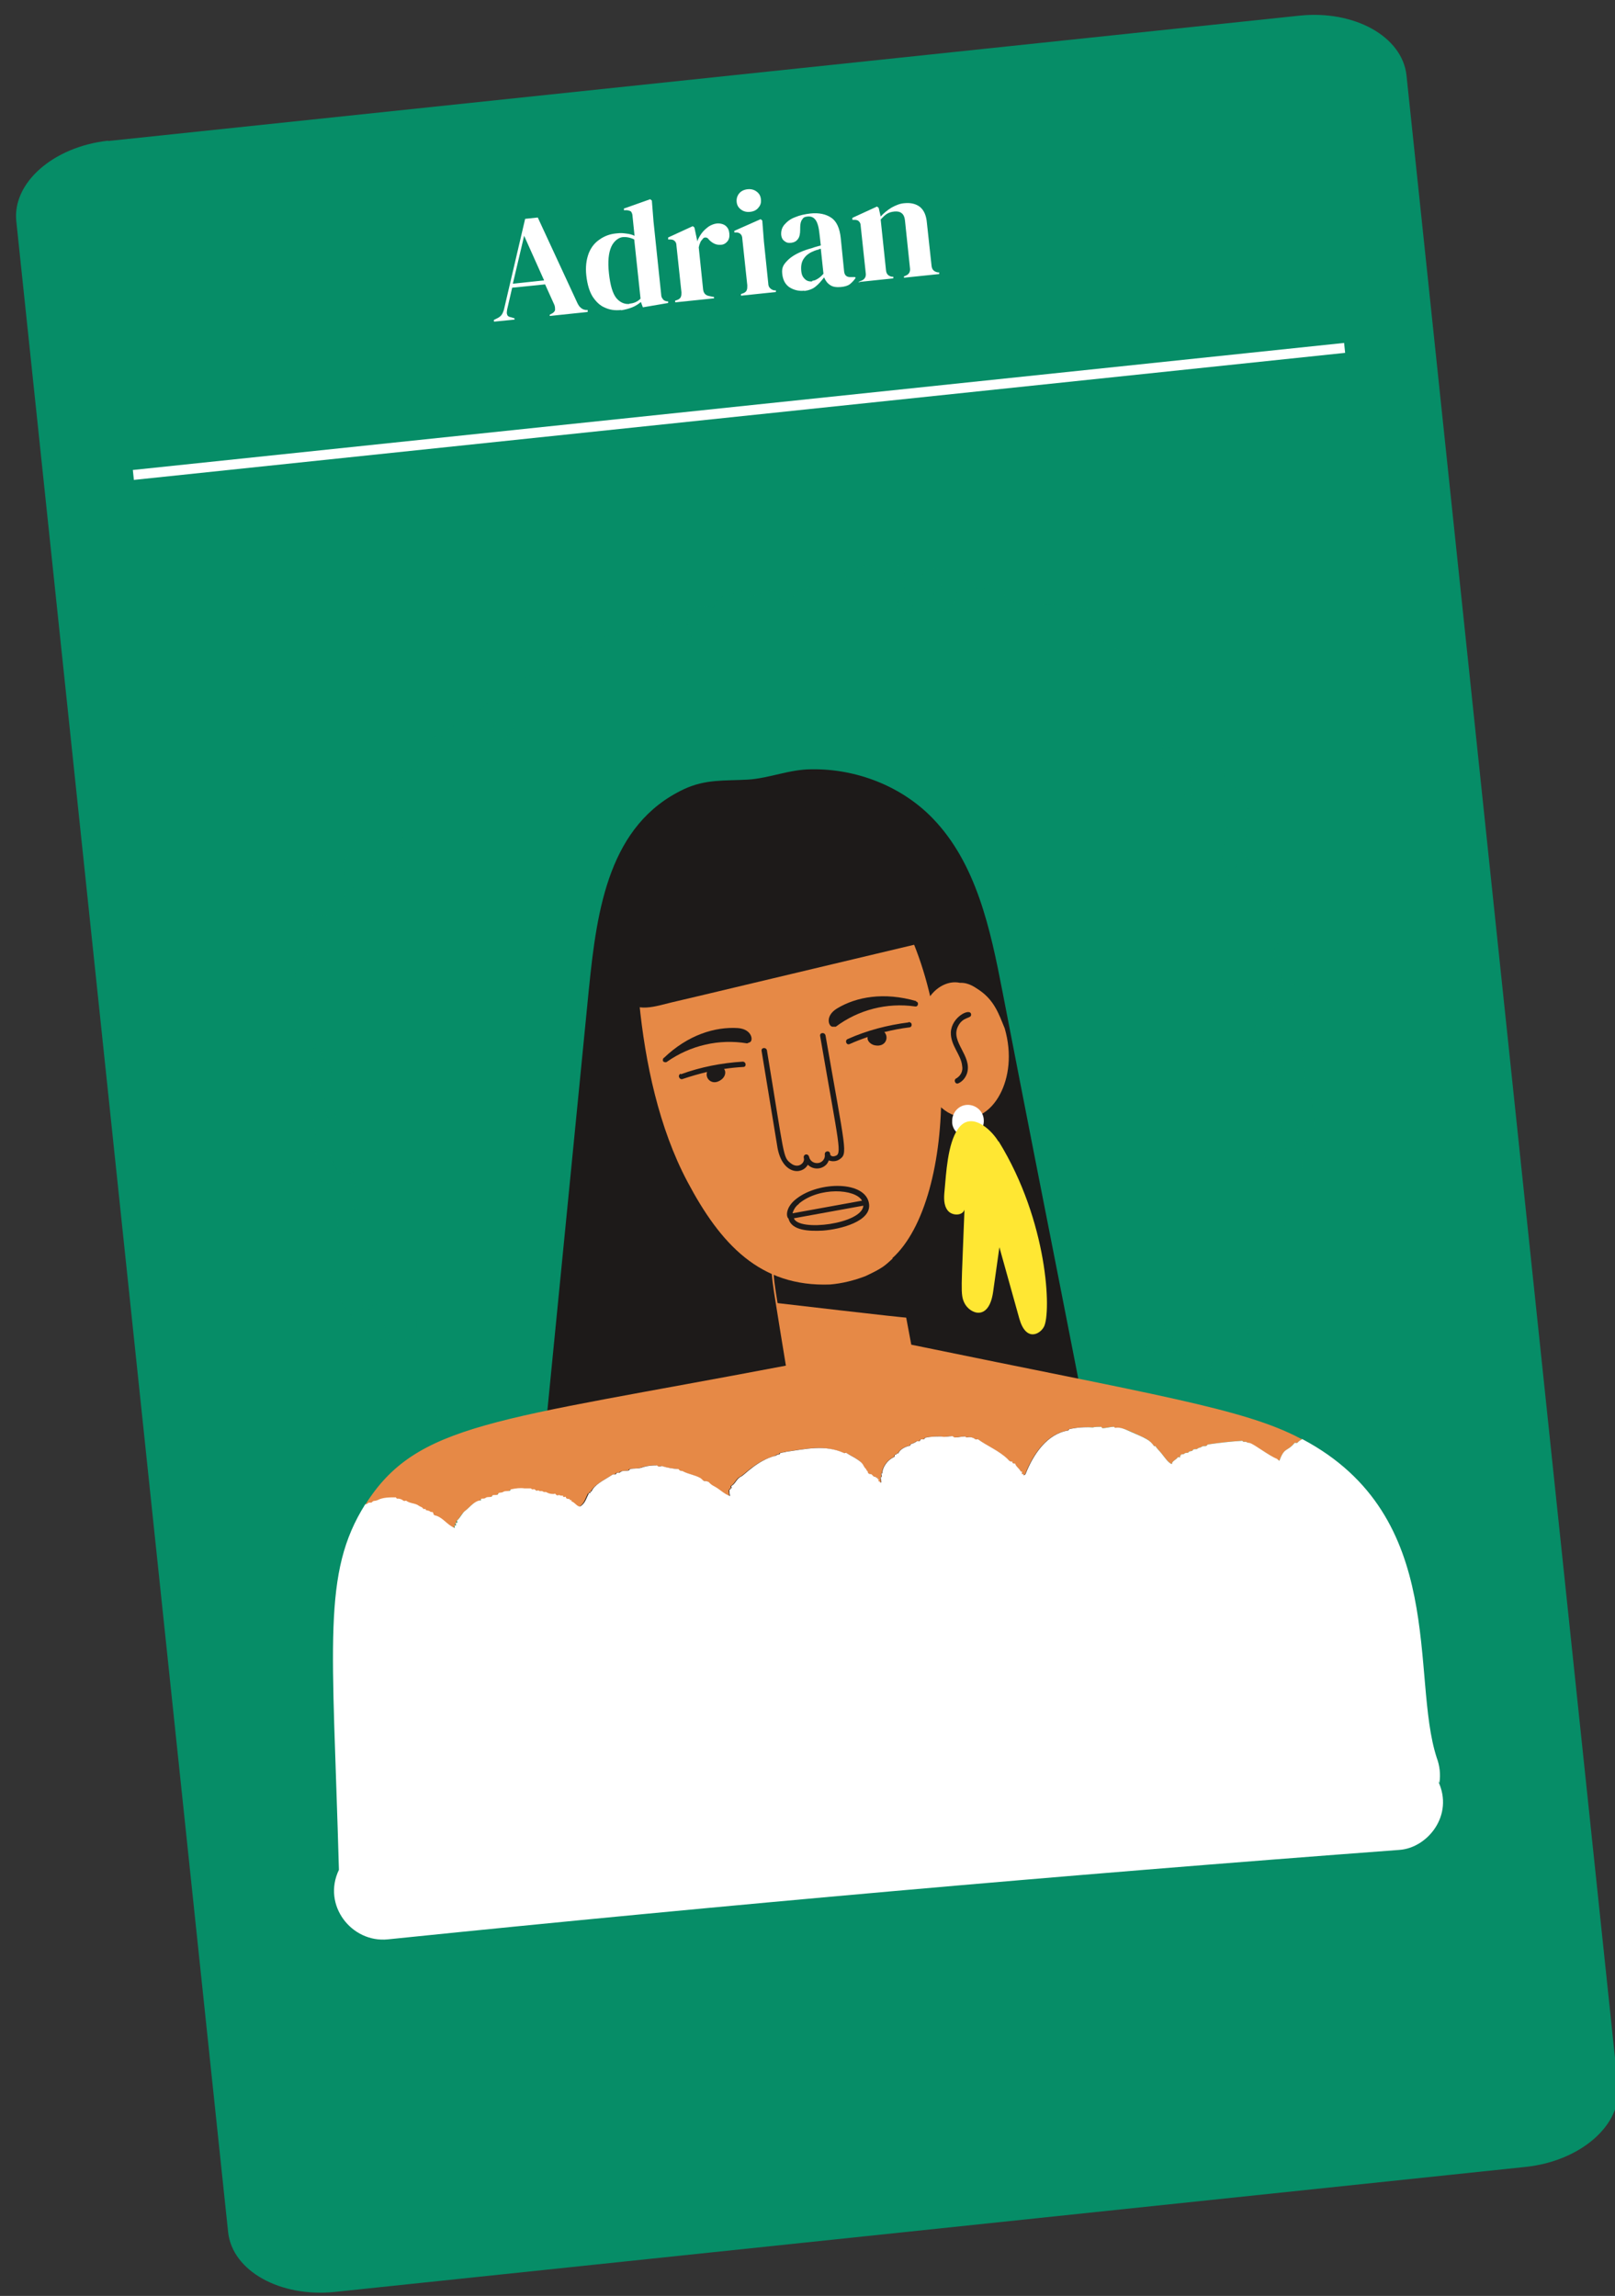 <svg xmlns="http://www.w3.org/2000/svg" viewBox="0 0 485.6 690.3"><rect x="0" y="0" width="485.6" height="690.3" fill="#333333" stroke="none"/><defs><style>      .st0 {        fill: #068d67;      }      .st1 {        fill: #1d1a19;      }      .st2, .st3 {        isolation: isolate;      }      .st4 {        fill: #fff;      }      .st5 {        fill: none;        stroke: #fff;        stroke-miterlimit: 4;        stroke-width: 3px;      }      .st3 {        mix-blend-mode: multiply;        opacity: .4;      }      .st6 {        fill: #ffe733;      }      .st7 {        fill: #e68946;      }    </style></defs><g class="st2"><g id="Layer_1"><g id="Group_234"><path id="Path_1029" class="st0" d="M32.5,42.4L390.8,4.7c16.5-1.7,30.8,6.3,32.1,17.9l63.6,604.7c1.2,11.6-11.2,22.4-27.6,24.2l-358.2,37.6c-16.5,1.7-30.8-6.3-32.1-17.9L4.9,66.5c-1.2-11.6,11.2-22.4,27.6-24.2Z"></path><g id="Adrian" class="st2"><g class="st2"><path class="st4" d="M148.5,96.6v-.4s1-.5,1-.5c.6-.3,1-.6,1.3-1,.3-.4.5-.9.7-1.5l6.4-27.4,3.8-.4,11.9,25.7c.3.6.6,1.1,1,1.4.3.3.8.6,1.5.7h.6c0,.1,0,.6,0,.6l-11.4,1.2v-.4s.6-.3.6-.3c.6-.3.9-.7,1-1.1,0-.4,0-1-.2-1.5l-2.8-6.2-9.9,1-1.5,6.5c-.1.7-.2,1.2,0,1.6.1.4.5.7,1.2.8l1,.3v.4s-6.1.6-6.1.6ZM154.2,85.3l9.4-1-6-13.4-3.4,14.4Z"></path><path class="st4" d="M186.8,93.2c-1.8.2-3.4,0-4.9-.7-1.5-.6-2.7-1.8-3.7-3.3-1-1.6-1.6-3.7-1.9-6.3s0-4.8.7-6.7c.7-1.8,1.8-3.2,3.3-4.2,1.4-1,3-1.6,4.8-1.8s2.1-.1,3,0c1,.1,1.9.3,2.7.7l-.6-5.8c0-.6-.2-1.1-.4-1.4-.2-.3-.7-.4-1.3-.5h-.9c0,0,0-.5,0-.5l7.9-2.8.5.4.5,6.3,2.3,21.9c0,.6.2,1.1.5,1.4.2.4.7.6,1.2.7h.4c0,0,0,.5,0,.5l-7.6,1.3-.6-1.6c-.7.6-1.6,1.2-2.6,1.6-1,.4-2.1.7-3.4.9ZM189.3,91.3c1.3-.1,2.4-.6,3.3-1.5l-1.9-17.8c-1.2-.6-2.4-.8-3.5-.7s-2.6,1.1-3.4,2.9c-.8,1.8-1.1,4.4-.7,8s1.1,6,2.2,7.4c1.1,1.3,2.4,1.9,3.9,1.8Z"></path><path class="st4" d="M203,90.8v-.4s.6-.2.6-.2c.6-.2,1-.6,1.1-.9.2-.4.2-.9.2-1.4l-1.5-14c0-.7-.2-1.1-.5-1.4-.3-.3-.7-.5-1.3-.5h-.7c0-.1,0-.6,0-.6l7.4-3.4.5.4.8,3.8v.4c.4-.9.8-1.7,1.4-2.5.6-.8,1.3-1.4,2.1-2,.8-.5,1.6-.8,2.4-.9s2,.1,2.7.7c.7.6,1,1.3,1.1,2.3s-.1,1.8-.6,2.4c-.5.6-1.2,1-2,1-1.3.1-2.4-.4-3.5-1.5h0c-.3-.5-.7-.7-1.1-.7-.4,0-.7.2-1,.7-.3.3-.5.6-.6,1-.2.4-.3.8-.4,1.3l1.3,12.5c.1,1.2.7,1.9,1.8,2.1l1.5.3v.4s-11.6,1.2-11.6,1.2Z"></path><path class="st4" d="M222.8,88.8v-.4s.6-.2.6-.2c.6-.2,1-.6,1.1-.9.2-.4.2-.9.2-1.5l-1.5-14c0-.6-.2-1.1-.5-1.4-.3-.3-.7-.5-1.3-.5h-.6c0,0,0-.5,0-.5l7.9-3.5.5.4.5,6.4,1.3,12.5c0,.6.2,1.1.5,1.4.3.3.7.6,1.3.7h.5c0,0,0,.5,0,.5l-10.5,1.1ZM225.5,63.7c-1,.1-1.9-.1-2.7-.7s-1.2-1.3-1.3-2.3.2-1.9.8-2.6c.6-.7,1.5-1.1,2.5-1.2s1.9.1,2.7.7c.8.6,1.2,1.3,1.3,2.4s-.2,1.8-.8,2.5-1.4,1.1-2.5,1.2Z"></path><path class="st4" d="M241.9,87.4c-1.7.2-3.2-.2-4.5-1-1.3-.9-2-2.2-2.2-4.1s.4-2.8,1.7-4.1c1.3-1.3,3.5-2.5,6.5-3.4.5-.1,1-.3,1.6-.5.6-.2,1.2-.3,1.8-.5l-.4-3.5c-.2-2-.6-3.4-1.2-4.2-.6-.8-1.4-1.1-2.4-1s-1.3.4-1.6.9c-.4.5-.6,1.3-.6,2.5v.5c0,1.3-.2,2.3-.7,2.9-.5.7-1.2,1-2,1.1s-1.4,0-2-.5c-.6-.4-.9-1-1-1.8-.1-1.2.2-2.3,1-3.2.8-.9,1.8-1.7,3.2-2.2,1.4-.6,2.9-.9,4.5-1.1,2.7-.3,4.8.2,6.4,1.3,1.6,1.1,2.5,3.2,2.8,6.1l1,9.9c.1,1.3.8,1.9,2.1,1.8h1c0-.1.4.2.4.2-.5.8-1.1,1.4-1.7,1.9s-1.6.8-2.8.9-2.4,0-3.2-.6c-.8-.5-1.4-1.3-1.8-2.3-.8,1-1.6,2-2.5,2.7-.9.8-2.1,1.2-3.5,1.4ZM244.3,84.4c.6,0,1.1-.3,1.6-.6.5-.3,1.1-.8,1.7-1.5l-.8-7.5c-.3,0-.6.2-.9.3-.3,0-.6.2-1,.3-1.3.5-2.4,1.2-3.1,2.2-.7.9-1,2.1-.9,3.6s.5,2.1,1.1,2.7,1.4.8,2.2.7Z"></path><path class="st4" d="M258.4,85v-.4s.6-.2.6-.2c1-.4,1.5-1.2,1.3-2.4l-1.5-14c0-.7-.2-1.1-.5-1.4-.2-.3-.7-.5-1.3-.5h-.7c0-.1,0-.6,0-.6l7.4-3.4.5.4.6,2.6c.9-1,2-1.9,3.3-2.7,1.3-.7,2.5-1.2,3.8-1.3,2-.2,3.5.2,4.7,1.1,1.2,1,1.9,2.5,2.1,4.8l1.4,12.9c.1,1.2.8,1.8,1.9,2h.4c0,0,0,.5,0,.5l-10.6,1.1v-.4s.5-.2.5-.2c1-.4,1.5-1.2,1.3-2.4l-1.5-14.3c-.2-1.9-1.3-2.8-3.2-2.6s-2.7.9-4.1,2.4l1.6,15.2c.1,1.2.7,1.8,1.8,2h.4c0,0,0,.5,0,.5l-10.5,1.1Z"></path></g></g><line id="Line_4" class="st5" x1="40.1" y1="142.8" x2="404.3" y2="104.6"></line><g id="Group_159" class="st3"><g id="Group_156"><path id="Path_985" class="st0" d="M391.8,295.8c-1.1-.1-1.3,0-5.9.6l-.3-.4c-3.7,1.1-2.8,6.1-3.2,2.5.4-1.8,1.3-3.3,3.1-3.8.4.6.5,1.5-1-4.5,1.2-.5,2.3-1.4.9-2.5-.9-.7-1.6-.3-2.4.3.3-1.3.4-2.6.2-3.9,3.6-1.3,2.2-4.1,1.2-8.1,1.3-4-4.8-5.1-3.6-9.1-2.3-1.9-1.8-.6-2-6.3-1.8-.1-2.8-1.5-3.8-2.7-1,.1-2.6-4.2-2.9.3-.4,4.4-2.7,5.2-2.7,5.2-2.5-2.1-1.5-5.2-2.1-7.8-.5,0-1,0-1.4,0,.5,0,1-.1,1.4,0,1.3-2,1.2-4.2.8-6.5l1.8-.5c1.6,1,1.9,3.8,4.7,2.9.4-2.1-1.9-4.6.9-6.4-.4-4.5-3.1-8.5-7.2-10.4-.3-1.5-.5-3.1-.8-4.6-3.1-.5-4.4-4.5-7.9-4.2,0,0,.5.5-4.9-4.7.6-.6-1.5-3.8.6-5.7-.5-.9-1-1.7-1.5-2.6,5.9-6.6-3.1-6-3.9-8.5-2.6-8.3-9.1-8.1-15.3-9.5h0c-2.1-2.7-8.5-3.1-7.2-6.8,2.9-8.2-3.4-4.4-5.9-5.5-1.3-2-3-1.5-4.8-.7-3.9,0-3.2.3-3.7-1.1-3.9,2.7-7.3.5-10.8-1-.3-1.4-.7-2.8-1-4.2-1.4,0-2.9.1-4.3.2-1.5,1.9-3.1,2.3-4.9-1.2-1.9.5-4.4.3-4.3,3.2.2,4.4-3,5.3-6.2,6.3.4,1.4.4,1.4,0,0-2.2-1-2.5-2.9-2.5-5h0c5.4-.6,3.6-5,4.4-8.1-7.8-.6-6.9,5.3-8.6,5.9-3.7,1.4,3.2,8.7-3.2,7.3-5.6-1.3,2.3-5.9-.3-9,3.4-7.3-4.6-5.9-13.1-4.9-1,.9-2,1.7-3,2.6-5.9,3.1-13.8,1.8-18.3,8.2-3.3,1.2-2.8-5.7-6.7-3.1,0,0,0,0,0,0-.3.9-.6,1.8-.9,2.7.3-.9.6-1.8.9-2.7-1.5.5-2.7.8-3.6,1.1-2.9-3.9-5.8.7-8.8,0-2.8,1.6-1.9.6-3.6,4.6,0,.1,0,.4-.1-1.3-3.3-.4-6.2-.1-7.4,3.7,1.7,6.3,2,8.2.1,1.3-2.3,1.8-4.7-.9-7,.3-5.9,2.8-12.5,1.9-18.5,3.9-4.1-.1-6.6,4.9-11.1,3.4-2.2.2-4.2,1.2-5.7,2.8-.2,2.5.2,4.9-.1,2.1-3.9,2.7-9,4.2-10.3,9.7-1.2,5.4,2.6,4.6,2.6,4.7-.5,0-1,0-1.5-.1-1.7,5,.9,5.1-4.6,8.4-1.2-1.3-4.4-2.3-1.3-5.4,1.8-1.9.8-4.4.3-6.7-3.9-.5-5,4.5-8.6,4.4,0,.8-.1,1.6-.2,2.4,0,0,.2,0-5.9,1.3-.1,1.9-1.6,2.5-2.9,3.2-.6-.2-1.1-.3-1.7-.5-.8,2.4-1.6,4.8-2.4,7.3-.4.2-.6.6-.6,1-3.2,1.4-6.4,2.9-9.5,4.3.1,6.7-3.8,8.3-8,11.3-1.8,2.9-2.7,6.1-2.9,9.5-.8.9-1.6,1.8-2.4,2.7-3.2,3.9.1,6.6,1.8,9.6-1.5.7-2.8,1.6-2.9,3.6-1.3.5-2.2,1.7-2.4,3-.5.5-1,1.1-1.4,1.7-4.5-.3-7.6-1.2-7.7,3.2-.7,3.5,4.4,8.8-3.1,10.2-.8,6.2,2.9,12.5-.1,18.7l.3,3.1c1.1-.1,2.3-.2,3.4-.3.3-.7,0-1.2,1.9,3.2,6.2,7.9,4.4,5.4,5.2,7.4.4-.4.8-.9,1-1.5.6,2.1-.8,2-.9,3.2,0-1.6-.3-1.7-5.2-7.9-.5,2.6-4.5,4.9-.4,7.7-2.1,8.2,1.8,16.1.9,24.2.3,1.3.6,2.7.9,4-.2,2.2-.9,4.6,2.5,5.1.9,2.9,3.1,10.4,3.1,10.4-.3,5.5,2.8,11.5-2.1,16.5,1.1,6.5,4.7,12.4,9.9,16.4,0-.2-.5-.8,2.3,4.1,12-1.2,2.1,1,4.1-9.5l-6.5.2c0,0-.4-.8-.9-1.7.6,0,.4-.2.8.5,8-.3,4.5-.6,16.2,1.7,0,8.8.5,3.6-1.9,7.8-2,.1-3.2,2.7-5.5,1.8-7.3,5.9,5,10.7,7.9,16.2.3,3-.2,1.8,2.4,5.1,2.1.4,4.2.8,6.4,1.1.8-6.7.9-7.8.8-7.9,4,1.4,2.8.7,4.4,2.4-1.3.7-1,0-1.3,3.6,1.2,2.1,1,4.3.8,6.6.9,2,1.9,3.9,2.8,5.9,2.4-.9,3.8-1.9,3.9-3.5.6,2.4-.7,3.6-3.7,4.7,0,0-.2-.3-2.8-5.9-2.6.4-4.3-.5-5.1-3.1-2.5,1-2,3.2-2,5.3,2.1,3.4,6.1,3.1,9.1,4.8,2.8,2.5,5.6,2,8.5,0l2.9,3.9c5.4,3.1,8.4-1.2,12-3.8,4.7-.5,4.2-.5,4.1-.4,4.4.3,6.2,7.5,11.9,4.6,3.8.7,4.5-3.6,7.3-4.7,2.3,5.9,7.9,8.3,13.3,7.7-.5,4.5-6.3,2-7.7,6.3,5,.6,8.7,5.4,14.4,3.8-.1.5-.3.9-.4,1.4,2.3,1.9,1.9,1.1,2,3.3l11-1.2c2.6-4.4,8.6-1.2,11.6-4.8.9.1,1.8.1,2.7,0,.6,2.4,4,.4,4.5,2.8l15.7-1.6c0-.9,0-1.8,0-2.7-4.5-.4-2.7.2-4.1-2.1.6,0,.5,0,.7.5,3.2.3,3.6.5,4.3-.4,0-.3-.1-.6-.1-.9,1.1-.2-.3.5.2,2.1,8.6.5,16.1-2.7,23.5-6.7,2.3.7,4.7,1.5,6.1-1.5,0,0,2.8-1.5,2.8-1.5,2.2,1.2,4.2.2,6.3-.3,4.9.6,9.9,1.4,12.4-4.6,1.2-2.4,2.8-4,5.7-3.1,1-.4,2.1-.8,3.1-1.2.4-1.7,1.7-3.2.6-5-4.4,1.6-5.1.2-5-1.7.4,1.1,1.6,1.6,4.9.4,2.2-6.8,1.7-5.8,2-4.5,2-1.1,4-1.4,5.2.9,1.5,2.8-1.3,2.5-2.6,3.4-1.7,1.2-.7,2.7-.3,4.1,4.3.4,8.3-.8,12.3-2.5-.7-.9-1.5-1.9-2.2-2.9-2.5-1.1-3.4-2.6-3.2-4.3,2.1-1,4.1-2.3,5.8-4,1-.2,1.9-.3,2.9-.5,4.4,1.5,2.8-1.4,3.1-1.8,5.4.6,2.8,5.2,4,7.9,4.4,1.1,6.1-6.1,10.3-3.9,5.8,3,6.7-.8,8-4.6,1.5-1.4,2.5-3.1,2.2-5.2,1.6-1,1.8-2.7,2-4.4,5.8,0,11.4-.5,8.1-8.9,5,0,5.5-3.7,6.3-7.3-.4-1-.7-2.1-1.1-3.1,1-2.4,2.1-5.1,1-7.6-2.8-6.5,3.7-4.7,5.8-5.8,0-1.7-1.1-3.5.6-5-.6-4.6-.8-9.2,3.1-12.7,1.9-1.8,1.6-4.2,1.6-6.5,2.1-1.4,1-3.2.7-4.9h0c5.3-3.5,1.9-8.7,2.4-13.1-1.2-1.6,1.1-1.6-1.9-1.3-1.5-5.9.5-12.3-2.8-18.2-1.2-2.2,1.5-2.7,3.4-2.7.4-5.7,2.4-5.8-1.1-12.3M94.7,287.3c.2-.7.4-1.5.6-2.2-.2,1.3-.4,2.2-.6,2.2M95.9,282.1c.2-1.1.5-2.2.9-3.2-.4,1.1-.7,2.1-.9,3.2M100.9,334.6c0,1.7.4,1.1-2.1,2.5-.6-1.3-1-2.7-1.1-4.1.2,1,.6,2,1,2.9l2.2-1.3M97.1,328.4c.4,1.8.8,1,.5,2.4-.4-.7-.5-1.6-.5-2.4M98.3,338.3c-.2.5-.2,1-.2,1.5,0-.5,0-1,.2-1.5M103.1,365.2c.6-.4.9-1.1.9-1.8,0,.7-.4,1.4-.9,1.8M103.5,359.6c0,1,.4,2,.2,1.3,0-.4-.1-.9-.2-1.3M99,345.8c.3,0,0,6.2,6.7,5.8.2.4.4.8.5,1.2-4.6.5-6.9-2-7.2-7M108.3,365.8c-.6-2.1-3.4-2.5-2.8-4.4.7,1.3,2.9,1.8,2.8,4.4M107.3,357.8l-.9-1.9c-.6,0-1.1.2-1.7.5.5-.3,1.1-.5,1.7-.5.5-.3.1-.7,1.2,1.6,0,.1-.2.2-.3.3M120.2,259.4c-1.7,3.9-4.9-1.1-6.5.9-1.6-4.5-1.6-4.4-1.6-4.4,2.8-2,1.8-9.5,7.7-7,1.6,2.1,1.3-.1,1.2,3.7.7-.4-2.8,2.9-.8,6.8M149.6,437.8c0-.8.3-1.5.9-2-.6.5-.9,1.2-.9,2M155.1,437c.4.5,1.1.8,1.7.7-.7,0-1.3-.2-1.7-.7M159.3,436.8c.6-.4,1.3-.7,2.1-.9-.7.2-1.4.5-2.1.9M141.5,221.9q-.4-2.4,0,0c1.2.4,2.2,1.1,2.8,2.2-.7-1-1.7-1.8-2.8-2.2M174.8,436.5c1.1-.2,1.4-.6,2.1-1.7-.8,1.1-1,1.4-2.1,1.7M186,428.4c-.9,4,.1,2.7-4.7,5.5,0,.4,0,.7,0,1.1,0-.4,0-.7,0-1.1-.3,0-3.3,0-3.6,0-2.4-3.8-2.3-3.3.5-8.6,1.4-.5,6.9-4.1,7.8,3l3.8-2h0l-3.8,2M188.8,432c4.4.8,4,.7,4,.7-1.3-.2-2.7-.5-4-.7M201.1,442.4c1,.8,1.6,2,1.8,3.3-.2-1.3-.9-2.4-1.8-3.3M249.6,431.2c-1,0-2-.5-2.8-1.2.8.7,1.7,1.1,2.8,1.2M226.3,179.1c-4.6,1.4-1.8.5,0,0M240.9,412.2c3.7-.2,2.7.2,2.9-1.6.1,0,.3,0,.4.1-.8,1.9-.2,4.6,1.6,5.1,0-.1,0-.4.4,1.9,2.9,0,3.3,1.6,3.4,3.6-.3-1.4-1-2.5-3.3-2.4-1.7,1.2-1.1,2.8-.7,4.4,1.3,0,2.6.1,3.9.2-.3,4.2.9,6.8-.1,4.2-4.4.6-2.7.6-7.9-.3-1.2-2.1-.3-.3-.1-1.8-1.9-4.4-.9-8.9-.5-13.4M194.1,193c.2,1.5,0,.3-.1,0h.1M266.4,446.6c-1.8.2.6-.3,1.1-.5-.3.3-.7.5-1.1.5M294.5,440.9c-.4-.3-.3,0,1.6-.9-.4.4-1,.7-1.6.9M264.7,175c1-.7,2.2-1.1,3.4-1-1.2,0-2.5.3-3.4,1M354.7,413.7c1.9-.9,1.6-.9,1.8-1.1,0,.1.1.2-1.8,1.1M354.5,407.5c-.2-.5-.3-1-.3-1.5-7.9,1.1-9.7,2.2-9.8-5.1-.4-.1-.7-.3-1-.6.6-1.1.3-.9.9-.7,1.9-3.1,1.6-2.6,1.6-3.1.3-.4,0,0,.2,1.7,6.5.1,2.4-.5,6.3,3.2.5,1.1,1.1,2.2,1.8,3.2l3-.5c.5,4.4-2.3,3.3-2.7,3.3M359.7,411.7h0c.4-.8,1.1-1.4,2-1.7-.9.3-1.6.9-2,1.7M361,244.5c-.7-.4-.2.2,0-1.8.1.6.2,1.2,0,1.8M359.1,239.2c-.3-.3,0-.2-2.8,0h-.2c-1.8-4.5-6.7-7.6-6.9-13.1.8-3.2.5-2.8,1.3-2.9,2.6,4.6,4.9,3.4,8.8,3,0,0,0-.5.6,4.8-4,2.4-.8,5.4-.7,8.2M364.9,236.2c-1,.5-1.5,1.6-1.5,2.7,0-1.1.6-2.1,1.5-2.7M366.5,265.1c-1.6.2-1.3.5-1.1-1.1.7,0,.9-.4,1.1,1.1,1.4,1.1,2.1,1.2,2.5.7-.4.5-1.1.4-2.5-.7M387.5,328.5c-.7-1-.8-2.5-.7-4.2,0,1.7,0,3.2.7,4.2M381,298.9c1.2,3.9.7,3.4,1.8,3.2.2,1.5.4,1.2-.7,1.4-.3-1.1-.7-2.2-1-3.3-1.6,0-1,.5-1.3-1,.4,0,.8-.1,1.2-.2M377.8,311.8c-.3-1.1-.6-2.2-.8-3.3l8.3-1c-1.3,5.4,0,10.6,1.6,15.8l-4.7.6c-3.1-1.8-2.9-1.7-2.9-1.7-.5-3,2.6-6.5-1.2-9.1-.2.5-.5.9-.9,1.2-.5-2.2-.2-.4.8-2.4M378.4,322.9c-.8,1.1-.9,2.7-1.4,4,.5-1.3.6-2.9,1.4-4M388.1,345.4c-3.2-.5-4.8,1.6-6.5,3.8-2.3-1.6-1.7-3.1.7-4.6,4.5-2.7,3-6.6,2.6-6.9,8.7-4.5,3.3,6,6,5.8-.3,0-.6.3-2.8,1.9M387,304.3c1.9-.7.8.9,3.5.9-2.6,0-1.8-1.5-3.5-.9"></path><path id="Path_986" class="st0" d="M152.3,401.9s0,0,0,0h0Z"></path><path id="Path_987" class="st0" d="M199.3,425.6h0s0-.1,0,0"></path><path id="Path_988" class="st0" d="M270.6,424.4s0,0,0,0h0"></path></g></g><g id="Group_140"><g id="Group_111"><path id="Path_793" class="st1" d="M177.1,297c-5.4,55.2-10.9,110.4-16.3,165.5-1.1,10.8,1.8,13.9,11.6,15.2,41.6,5.5,83.8,4.7,125.2-2.4,12.3-2.1,26.3-6.3,30.8-17.9,3.7-9.6,2.1-9.2-27-159.4-3.6-18.6-7.8-38.4-21-52-9.4-9.7-23-14.9-36.4-14.7-6.6,0-12.7,2.7-19.1,3.1-7,.4-12.7-.2-19.3,2.9-22.4,10.6-26.1,35.8-28.5,59.8"></path><path id="Path_794" class="st7" d="M391.6,432.7c-.6.3-1.1.6-1.5,1.1-.2.1-.6,0-.8,0-2.3,2.8-3.1,1.3-4.6,5.4-2.9-1.5-5.2-3.1-6.2-3.7-3.8-2.5-3.1-1.3-3.8-2-.2,0-.5,0-.8,0-.1,0-.3-.3-.4-.3-3.4.2-6.9.6-10.3,1.1-.1,0-.3.3-.4.4-.4.2-1.1,0-1.3.2-.9.6-1,.2-1.6.8-1.2.1-.9-.1-1.4.5-.4.2-.8,0-1.2.5,0,.2-.8,0-1.1.3-.4.4-.8.2-1.1.3v.3c-.4,0-.3,0-.2.5-.2.1-.7,0-.7,0-.6.9-1.9,1.2-1.8,2.1-1-.2-2.2-2-3-3-.6-.8-1.4-1.5-2-2.4-.5,0-.4.1-.6-.2-.8-1.1-1.9-2-3.2-2.5-5.6-2.7-7-3-8.4-2.8-.1,0-.3-.3-.4-.3-1.1,0-2.3.4-3.4.4-.1,0-.3-.3-.4-.4-.9,0-1.8,0-2.6.2-2.4-.2-4.7,0-7,.5-.1,0-.2.4-.3.4-6.4,1-10.5,7.2-12.8,13-.1.3-.7.6-.7.3,0-.3,0-.2-.4-.2-.1-.2,0-.6,0-.8h-.4c-.4-.9-1.4-1.4-1.7-2.4h-.4c-.3,0-.5-.3-.4-.6-.8.2-1.2-.5-1.4-.7-2.7-2.6-6.1-3.9-9-6-.2,0-.5.2-.8,0-.7-.6-1.7-.7-2.6-.5-.1,0-.4-.3-.5-.3-1,0-2,.3-3,.3-.2,0-.5-.3-.7-.4-1.2,0-2.3.4-3.4.1-1.6,0-3.2,0-4.8.4-.1,0-.2.2-.3.4-.3.1-.8,0-1.1.1,0,.1-.2.4-.3.5-.2.1-.6,0-.8,0-.5.4-1.1.7-1.8.9-.1,0-.2.4-.3.5-1.3.2-3.1,1.1-3.5,2.3-.5-.2-.6.6-1.1.4.1.3,0,.7-.4.8-1.7.8-3.3,2.9-3.3,4.8h-.3c0,.4.2.8.1,1.1h-.3c0,.6.2,1,.2,1.6-.5,0-.4.1-.5-.3h-.3c-.1-.2,0-.5,0-.7-.4,0-.3.1-.4-.4-.5,0-.4.1-.5-.3-.8.2-1-.8-1.5-.8-.9-.1-.8-.4-.9-.8-.4-.3-.4-.6-.5-.7-1.2-1.3-.5-1.5-2.5-2.9-1.4-.9-2.9-1.7-3.6-2-.2,0-.5.2-.8,0-5.6-2.5-11.5-1.1-17.2-.3-.6.2-1.2.2-1.8.4-.1,0-.2.4-.3.4-.9,0-.5.3-1.6.6-5.2,1.5-9,5.7-9.8,6-1.5.7-1.7,2.2-3,2.9-.1,0,.2.4,0,.7h-.3c0,.4,0,.4-.2.4-.2,0,0,1.3.1,1.9-1.8-.6-3-2-4.7-2.9-.6-.3-1.2-.7-1.7-1.3-.4-.2-.8-.3-1.3-.3-.4,0-.7-.6-1.2-.9-1.8-1-3.4-1.1-5.2-2-.2-.2-.7-.1-1-.3-.1,0-.3-.3-.4-.4-1.7-.1-3.4-.4-5-.9-.3,0-.8.2-1.1.1-.1,0-.3-.3-.4-.3-1.4,0-2.8.1-4.1.5-1.4.6-2.6.3-4,.6l-.3.4c-.9.3-2-.1-2.7.6,0,.2-.7,0-1,.2l-.3.4c-1,.1,0-.3-1.9.8-1.6,1-3.8,2.2-4.9,3.6-.7.9-.4.9-.7.9-.3,0-.2,0-.2.2,0,.2,0,.1-.4.2-.7,1.3-1.1,2.9-2.3,3.8-1,.9-1.8-1-3-1.3v-.4c-.6,0-.5.1-.5-.3-.4,0-1.2,0-1.2-.7-.2,0-.5.2-.8,0v-.3c-.5,0-.8,0-1.2-.2-.2,0-.5.2-.8,0-.1,0-.3-.4-.4-.4-.9.2-1.9,0-2.7-.5-.2,0-.4,0-.7,0-.7-.5-1-.1-1.5-.4-.4-.2-.7.1-.9,0-.5-.6-.8-.2-1.1-.3l-.4-.3c-.6,0-1.3,0-1.9,0-1.4-.2-2.7,0-4.1.3-.1,0-.2.4-.3.4-.6.2-1.3,0-1.8.3-.6.4-1,.2-1.5.4,0,.1-.2.4-.3.5-.5.2-1,0-1.5.2-.1,0-.2.4-.3.4-.6.2-1.3,0-1.7.3-.7.5-1.1.1-1.5.4v.4c-2,.1-3.3,2.1-4.8,3.2-.9.7-1.3,1.9-2.4,2.9-.1,0,.2.4,0,.7h-.4c0,.3.2.6,0,.8h-.3c0,.3,0,.5,0,.7-2.3-.9-3.6-3.3-6-3.8-.6-.2-.2-.9-.8-1h-.4c-.5-.5-1-.4-1.5-.6v-.3c-.3,0-.5,0-.7,0-.4-.7-.9-.6-1.4-1-1.1-.8-2.6-.6-3.8-1.5-.2,0-.5.2-.8,0-.5-.4-1.2-.7-1.9-.6-.1,0-.3-.3-.4-.4-1.9,0-3.9,0-5.4.8-1.2.5-1.2,0-1.7.7-.2.3-.9,0-1.1.3-.2.2-.5.4-.9.4,15.6-24.9,38.9-25.3,126.6-42-.2-1.1-3.1-19-3.1-19.1-1.6-10-1.6-11.7,0-15.4,1.7-2.8,3.1-5.7,8-7.6,3.3-.8,25.2,1.1,26.6,4.4,1.4,2.2,1.3,5.8,6.2,31.4,73.2,15.1,100,19.2,117,28.2"></path><path id="Path_795" class="st1" d="M273.1,396.2c-1.1.1-39.1-4.4-39.3-4.4-1.6-10-2.2-12.9,2.1-18.6,8.6-.7,17-1.7,25.4-2.9,3.7.7,6.6,1.7,7.1,2.8,1.3,1.9,1.3,5,4.6,23.1"></path><path id="Path_796" class="st4" d="M432.8,536.1c.4-2.6.1-5.2-.8-7.6-8-24.5,3.6-72.5-40.4-95.8-.6.3-1.1.6-1.5,1.1-.2.1-.6,0-.8,0-2.3,2.8-3.1,1.2-4.6,5.4-.4-.2-.6-.5-.8-.6-2.3-.9-6.7-4.3-8-4.7-.4-.2-.8,0-1.2-.4-.2,0-.5,0-.8,0-.1,0-.3-.3-.4-.3-3.4.2-6.9.6-10.3,1.1-.1,0-.3.3-.4.4-.4.2-1.1,0-1.3.2-.9.6-1,.2-1.6.8-1.2.1-.9-.1-1.4.5-.4.2-.8,0-1.2.5,0,.2-.8,0-1.1.3-.4.4-.8.2-1.1.3v.3c-.4,0-.3,0-.2.5-.2.1-.7,0-.7,0-.6.9-1.9,1.2-1.8,2.1-1-.2-2.2-2-3-3-.6-.8-1.4-1.5-2-2.4h-.4c-1.3-1.9-2.4-2.3-7.2-4.4-1.4-.6-2.9-1.4-4.5-1.1-.1,0-.3-.3-.4-.3-1.1,0-2.3.4-3.4.4-.1,0-.3-.3-.4-.4-.9,0-1.8,0-2.6.2-2.4-.2-4.7,0-7,.5-.1,0-.2.4-.3.4-6.4,1-10.5,7.2-12.8,13-.1.3-.4.5-.7.4,0-.4,0-.3-.4-.3-.1-.2,0-.6,0-.8h-.4c-.4-.9-1.4-1.4-1.7-2.4h-.4c-.3,0-.5-.3-.4-.6-.8.2-1.2-.5-1.4-.7-2.7-2.6-6.1-3.9-9-6-.2,0-.5.2-.8,0-.7-.6-1.7-.7-2.6-.5-.1,0-.4-.3-.5-.3-1,0-2,.3-3,.3-.2,0-.5-.3-.7-.4-1.2,0-2.3.4-3.4.1-1.6,0-3.2,0-4.8.4-.1,0-.2.2-.3.4-.3.1-.8,0-1.1.1,0,.1-.2.4-.3.5-.2.1-.6,0-.8,0-.5.4-1.1.7-1.8.9-.1,0-.2.4-.3.5-1.3.2-3.1,1.1-3.5,2.3-.5-.2-.6.6-1.1.4.1.3,0,.7-.4.8-1.7.8-3.3,2.9-3.3,4.8h-.3c0,.4.2.8.1,1.1h-.3c0,.6.2,1,.2,1.6-.5,0-.4.1-.5-.3h-.3c-.1-.2,0-.5,0-.7-.4,0-.3.1-.4-.4-.5,0-.4.1-.5-.3-.8.2-1-.8-1.5-.8-.9-.1-.8-.4-.9-.8-.4-.3-.4-.6-.5-.7-.4-.4-.7-.9-.9-1.3-.7-1.4-4.3-3-5.1-3.6-.2,0-.5.2-.8,0-5.6-2.5-11.5-1.1-17.2-.3-.6.2-1.2.2-1.8.4-.1,0-.2.4-.3.4-.4,0-.8.2-1.1.4-5.4,1.3-9.5,5.9-10.3,6.2-1.5.7-1.7,2.2-3,2.9-.1,0,.2.4,0,.7h-.3c0,.4.1.4-.3.4,0,.6,0,1.2.2,1.9-1.8-.6-3-2-4.7-2.9-.6-.3-1.2-.7-1.7-1.3-.4-.2-.8-.3-1.3-.3-.4,0-.7-.6-1.2-.9-1.8-1-3.4-1.1-5.2-2-.2-.2-.7-.1-1-.3-.1,0-.3-.3-.4-.4-1.7-.1-3.4-.4-5-.9-.3,0-.8.2-1.1.1-.1,0-.3-.3-.4-.3-1.4,0-2.8.1-4.1.5-1.4.6-2.6.3-4,.6l-.3.4c-.9.3-2-.1-2.7.6,0,.2-.7,0-1,.2l-.3.4c-.2,0-.6,0-.8,0-3.1,2-5.5,3-6.5,5.2-.4,0-.3,0-.3.4h-.4c-.7,1.3-1.1,2.9-2.3,3.8-1,.9-1.8-1-3-1.3v-.4c-.6,0-.5.1-.5-.3-.4,0-1.2,0-1.2-.7-.2,0-.5.2-.8,0v-.3c-.5,0-.8,0-1.2-.2-.2,0-.5.2-.8,0-.1,0-.3-.4-.4-.4-.9.2-1.9,0-2.7-.5-.2,0-.4,0-.7,0-.7-.6-1.1,0-1.6-.5-.2,0-.6.2-.8,0-.5-.6-.8-.2-1.1-.3l-.4-.3c-.6,0-1.3,0-1.9,0-1.4-.2-2.7,0-4.1.3-.1,0-.2.4-.3.4-.6.2-1.3,0-1.9.3-.6.4-1,.2-1.5.4,0,.1-.2.4-.3.5-.5.2-1,0-1.5.2-.1,0-.2.4-.3.4-.6.2-1.3,0-1.7.3-.7.5-1.1.1-1.5.4v.4c-2,.1-3.3,2.1-4.8,3.2-.9.7-1.3,1.9-2.4,2.9-.1,0,.2.4,0,.7h-.4c0,.3.2.6,0,.8h-.3c0,.3,0,.5,0,.7-2.3-.9-3.6-3.3-6-3.8-.6-.2-.2-.9-.8-1h-.4c-.5-.5-1-.4-1.5-.6v-.3c-.3,0-.5,0-.7,0-.4-.7-.9-.6-1.4-1-1.1-.8-2.6-.6-3.8-1.5-.2,0-.5.2-.8,0-.5-.4-1.2-.7-1.9-.6-.1,0-.3-.3-.4-.4-1.9,0-3.9,0-5.4.8-1.2.5-1.2,0-1.8.7-.4.2-.9,0-1.1.2-.2.2-.5.4-.9.4-13,20.7-9.8,41.5-7.9,109.9-5.1,10.6,3.8,22,14.7,20.9,101.4-10.4,202.4-19.3,304.2-26.9,8.4-.6,16.5-10.4,11.6-20.7"></path><path id="Path_797" class="st7" d="M268.4,378.4c-2.2,2-2.8,2.8-8.2,5.3-3.4,1.3-7,2.2-10.6,2.5-21.1.8-33-12.2-42.9-30.9-8.6-16.2-12.7-35.8-14.5-53.9-2-21-.2-18.1-.4-20.3-2.2-27.3,45.1-50.5,72.3-16.1,25.3,32,23.7,95.7,4.2,113.3"></path><path id="Path_798" class="st7" d="M289.9,335.8c-10.7.4-20.9-21.9-10.2-36.3,2.2-3,5.7-4.7,8.9-4,2.9-.1,4.7,1.5,6,2.3,4.4,3.1,5.7,7,7.5,11.4,4.5,15.6-4.2,28.4-12.3,26.6"></path><path id="Path_799" class="st4" d="M286.3,337.7c.3,2.6,2.7,4.4,5.3,4.1,2.5-.3,4.4-2.6,4.2-5.1-.1-2.6-2.4-4.6-5-4.5-2.6.1-4.6,2.4-4.5,5,0,.2,0,.3,0,.5"></path><path id="Path_800" class="st6" d="M300.2,343.2c-2.3-3.8-8.4-9.3-12.2-3.7-3.1,4.5-3.5,13.3-4,18.6-.2,2-.3,4.3,1,5.9s4.4,1.6,5-.3c-.9,24.1-1.3,25.4,0,28.1,1.6,3.2,7.3,5.6,8.6-3.3.6-4.5,1.3-9,1.9-13.5,2,7.2,4,14.4,6,21.5,2,7,6.2,4.7,7.4,2.4,2.2-4.2,1.3-31.5-13.6-55.7"></path><path id="Path_801" class="st1" d="M285.9,310.4c-.1,4,3.1,6.7,3.4,10.1.3,1.5-.4,2.9-1.7,3.7-1,.4-.4,2,.6,1.5,1.3-.6,2.2-1.8,2.6-3.1,1.5-5.2-5-9.3-2.8-13.9,1.5-3.2,4.1-2.3,4-3.7-.2-2.1-5.9.7-6.1,5.4"></path><path id="Path_802" class="st1" d="M248.2,311.3c-.2-1-1.8-.9-1.6.2,5.8,33.7,6.7,35.5,4.4,36.1-.6.2-1.4,0-1.4-.7-.1-1.1-1.7-.9-1.6.2.2,1.3-.8,2.5-2.1,2.6-1.2.1-2.3-.6-2.6-1.8-.3-1.3-1.9-.9-1.6.3.4,1.4-1.7,3.4-4,1.5-2.3-1.8-1.8-1.9-7.1-33.9-.2-1-1.8-.9-1.6.2,0,0,4.7,28.6,4.8,29.2,1.5,7.9,7.3,8.2,9.1,5,1.5,1.5,4,1.5,5.5,0,.4-.4.6-.8.8-1.3,1.1.4,2.3.3,3.2-.3,2.6-1.8,1.9-2.3-4.2-37.4"></path><path id="Path_803" class="st1" d="M261.3,361.9c-1-6.9-15-6.8-21.8-1.5-3.3,2.5-3.2,5.4-2.4,6,.9,3.7,6.4,3.8,10.3,3.6,5.4-.4,14.7-2.8,13.9-8.1M240.2,361.9c6.1-5.1,17-4.5,19-.9l-20.9,3.8c.3-1.1,1-2.2,1.9-2.8M238.7,366.3l20.9-3.8c-.4,5.5-19.4,7.9-20.9,3.8"></path><path id="Path_804" class="st1" d="M275.5,301c-9.7-2.8-18-1.3-23.8,2.2-3.8,2.3-2.5,5.6-1.3,5.5.6,0,.7,0,.9,0,6.8-5.1,15.4-7.3,23.8-6.1.4.1.8-.1.9-.6.1-.4-.1-.8-.6-.9"></path><path id="Path_805" class="st1" d="M199.6,318.1c7.3-7,15.4-9.4,22.2-9,4.4.3,4.8,3.9,3.6,4.3-.6.2-.6.3-.8.3-8.4-1.4-17,.6-24,5.5-.3.3-.8.2-1.1,0s-.2-.8,0-1.1"></path><path id="Path_806" class="st1" d="M273.2,307.4c-6.3.8-12.5,2.4-18.3,5-1,.4-.4,2,.6,1.5,1.8-.8,3.6-1.5,5.4-2.1-.3,1.2,1,2.3,2.2,2.5,3.2.6,4.3-2.4,2.8-4,2.5-.6,5-1.1,7.5-1.4.5,0,.8-.5.7-.9,0-.4-.4-.7-.9-.7"></path><path id="Path_807" class="st1" d="M204.7,323c6-2.2,12.3-3.4,18.6-3.8,1.1,0,1.2,1.6.2,1.6-1.9.1-3.9.3-5.8.6.8,1,.2,2.5-.8,3.2-2.6,2-5-.2-4.3-2.3-2.5.6-4.9,1.3-7.3,2.1-.4.2-.9,0-1.1-.5-.2-.4,0-.9.5-1.1h0"></path><path id="Path_808" class="st1" d="M277.3,283.5c-9.9-24.8-19.3-41.2-46.3-41.9-24.3-.7-41.9,11.7-44.2,37.5-.5,5.5-1.8,16.1,1.2,21,2.9,4.8,9.6,2.3,13.9,1.3,15.8-3.7,17.6-4.2,75.3-17.9"></path></g></g></g></g></g></svg>